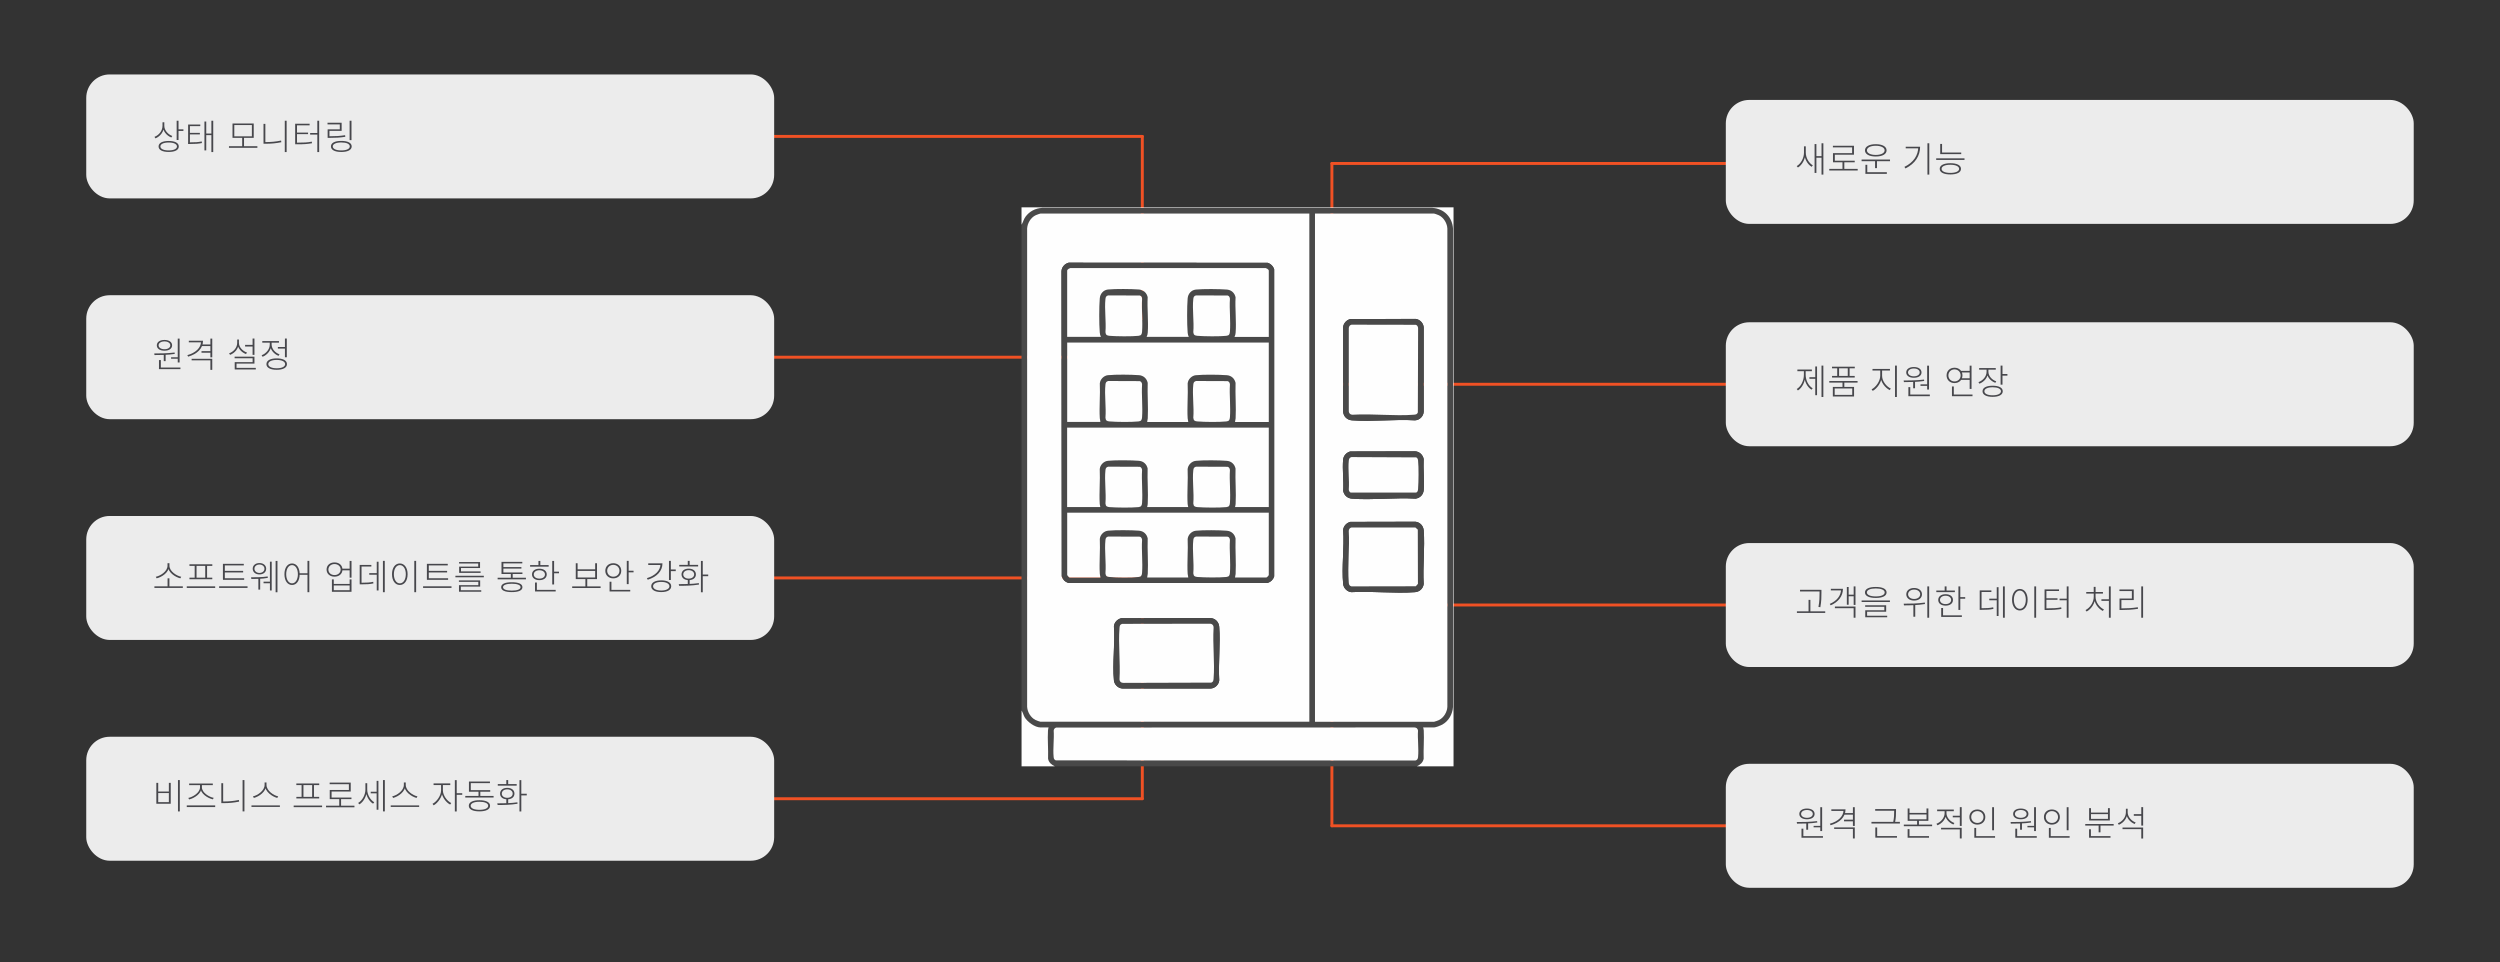<?xml version="1.0" encoding="UTF-8"?>
<svg xmlns="http://www.w3.org/2000/svg" id="cn" viewBox="0 0 853.09 328.34">
  <rect x="0" y="0" width="853.09" height="328.34" fill="#333333" stroke="none"/>
  <defs>
    <style>
      .cls-1 {
        fill: #47474c;
      }

      .cls-2 {
        fill: #fefefe;
      }

      .cls-3 {
        fill: #494949;
      }

      .cls-4 {
        fill: none;
        stroke: #f05124;
        stroke-linecap: round;
        stroke-linejoin: round;
      }

      .cls-5 {
        fill: #ececec;
      }
    </style>
  </defs>
  <g>
    <line class="cls-4" x1="454.49" y1="219.62" x2="454.49" y2="281.79"></line>
    <line class="cls-4" x1="389.8" y1="210.38" x2="389.8" y2="272.55"></line>
    <line class="cls-4" x1="454.49" y1="55.79" x2="454.49" y2="117.96"></line>
    <line class="cls-4" x1="389.8" y1="46.55" x2="389.8" y2="108.72"></line>
    <line class="cls-4" x1="245.03" y1="121.89" x2="389.8" y2="121.89"></line>
    <line class="cls-4" x1="245.03" y1="197.22" x2="389.8" y2="197.22"></line>
    <line class="cls-4" x1="454.49" y1="131.12" x2="599.25" y2="131.12"></line>
    <line class="cls-4" x1="245.03" y1="46.55" x2="389.8" y2="46.55"></line>
    <line class="cls-4" x1="454.49" y1="55.79" x2="599.25" y2="55.79"></line>
    <line class="cls-4" x1="454.49" y1="206.45" x2="599.25" y2="206.45"></line>
    <line class="cls-4" x1="245.03" y1="272.55" x2="389.8" y2="272.55"></line>
    <line class="cls-4" x1="454.49" y1="281.79" x2="599.25" y2="281.79"></line>
  </g>
  <rect class="cls-5" x="588.91" y="34.1" width="234.74" height="42.3" rx="8" ry="8"></rect>
  <rect class="cls-5" x="29.43" y="25.4" width="234.74" height="42.3" rx="8" ry="8"></rect>
  <rect class="cls-5" x="29.43" y="100.74" width="234.74" height="42.3" rx="8" ry="8"></rect>
  <rect class="cls-5" x="29.43" y="176.07" width="234.74" height="42.3" rx="8" ry="8"></rect>
  <rect class="cls-5" x="29.43" y="251.41" width="234.74" height="42.3" rx="8" ry="8"></rect>
  <rect class="cls-5" x="588.91" y="109.97" width="234.74" height="42.3" rx="8" ry="8"></rect>
  <rect class="cls-5" x="588.91" y="185.31" width="234.74" height="42.3" rx="8" ry="8"></rect>
  <rect class="cls-5" x="588.91" y="260.64" width="234.74" height="42.3" rx="8" ry="8"></rect>
  <g>
    <path class="cls-3" d="M348.58,76.72c.59-.91.7-1.83,1.38-2.75,1.37-1.86,3.33-2.85,5.63-3.02h133.22c3.94.29,6.7,3.08,7.02,7.02v163.25c-.2,2.53-1.49,4.84-3.72,6.08-.55.3-2.17.93-2.72.93h-3.75c.06.36.18.67.2,1.05.18,3.13-.14,6.45-.03,9.61-.23,1.31-1.16,2.05-2.29,2.61h-123.59c-1.13-.56-2.06-1.3-2.29-2.61.12-3.15-.2-6.47-.03-9.61.02-.38.14-.69.2-1.05h-2.79c-1.87,0-4.42-1.89-5.37-3.48-.47-.78-.55-1.59-1.07-2.29V76.72ZM446.8,72.87h-91.78c-.17,0-1.44.48-1.7.61-1.61.82-2.73,2.69-2.83,4.48v163.25c.1,1.79,1.21,3.66,2.83,4.48.26.13,1.53.61,1.7.61h91.78V72.87ZM448.72,246.29h40.65c.17,0,1.44-.48,1.7-.61,1.61-.82,2.73-2.69,2.83-4.48V77.96c-.1-1.79-1.21-3.66-2.83-4.48-.26-.13-1.53-.61-1.7-.61h-40.65v173.42ZM360.44,248.26c-.53.13-.82.49-.89,1.03.2,2.88-.31,6.2-.02,9.03.06.55.22.96.76,1.16l122.7.04c.64-.16.85-.59.91-1.2.29-2.83-.22-6.15-.02-9.03-.1-.69-.55-1.05-1.23-1.07l-122.21.04Z"></path>
    <path class="cls-2" d="M348.58,76.72v-5.96h147.42v190.73h-12.49c1.13-.56,2.06-1.3,2.29-2.61-.12-3.15.2-6.47.03-9.61-.02-.38-.14-.69-.2-1.05h3.75c.55,0,2.18-.63,2.72-.93,2.24-1.24,3.52-3.55,3.72-6.08V77.96c-.32-3.94-3.07-6.73-7.02-7.02h-133.22c-2.3.17-4.26,1.16-5.63,3.02-.68.92-.79,1.84-1.38,2.75Z"></path>
    <path class="cls-2" d="M348.58,242.45c.52.7.61,1.51,1.07,2.29.94,1.59,3.49,3.48,5.37,3.48h2.79c-.06.36-.18.67-.2,1.05-.18,3.13.14,6.45.03,9.61.23,1.31,1.16,2.05,2.29,2.61h-11.34v-19.03Z"></path>
    <path class="cls-2" d="M446.8,72.87v173.42h-91.78c-.17,0-1.44-.48-1.7-.61-1.61-.82-2.73-2.69-2.83-4.48V77.96c.1-1.79,1.21-3.66,2.83-4.48.26-.13,1.53-.61,1.7-.61h91.78ZM364.67,89.64c-1.34.36-2.4,1.51-2.45,2.93l.09,104.13c.34,1.07,1.14,1.87,2.21,2.21h68.07c1.07-.34,1.87-1.14,2.21-2.21v-104.81c-.34-1.07-1.14-1.87-2.21-2.21l-67.91-.04ZM382.55,210.96c-1.27.33-2.32,1.41-2.45,2.74.44,5.91-.58,12.65,0,18.46.15,1.49,1.48,2.75,2.97,2.79h30c1.5-.05,2.83-1.31,2.97-2.79-.35-5.94.46-12.4,0-18.28-.13-1.63-1.34-2.88-2.98-2.98l-30.53.05Z"></path>
    <path class="cls-2" d="M448.72,246.29V72.87h40.65c.17,0,1.44.48,1.7.61,1.61.82,2.73,2.69,2.83,4.48v163.25c-.1,1.79-1.21,3.66-2.83,4.48-.26.13-1.53.61-1.7.61h-40.65ZM460.78,108.87c-1.27.33-2.32,1.41-2.45,2.74v28.85c.09,1.64,1.34,2.85,2.97,2.98,6.93.54,14.54-.43,21.54,0,1.58-.06,2.92-1.4,2.98-2.98v-28.66c-.05-1.49-1.31-2.83-2.79-2.97l-22.25.05ZM460.78,154.05c-1.27.33-2.32,1.41-2.45,2.74-.34,3.38.24,7.31.02,10.75.31,1.48,1.43,2.5,2.96,2.62,6.99.54,14.67-.42,21.73,0,1.56-.21,2.67-1.4,2.79-2.97.26-3.39-.2-7.14-.02-10.57-.28-1.42-1.48-2.56-2.96-2.62l-22.07.05ZM460.78,178.08c-1.27.33-2.32,1.41-2.45,2.74.44,5.91-.58,12.65,0,18.46.14,1.41,1.37,2.65,2.79,2.79,7.06-.42,14.74.55,21.73,0,1.57-.12,2.76-1.23,2.97-2.79-.35-5.94.46-12.4,0-18.28-.12-1.57-1.23-2.76-2.79-2.97l-22.25.05Z"></path>
    <path class="cls-2" d="M360.44,248.26l122.21-.04c.68.03,1.13.38,1.23,1.07-.2,2.88.31,6.21.02,9.03-.06.62-.27,1.04-.91,1.2l-122.7-.04c-.54-.2-.71-.61-.76-1.16-.29-2.83.22-6.15.02-9.03.08-.53.37-.9.89-1.03Z"></path>
    <path class="cls-3" d="M364.67,89.64l67.91.04c1.07.34,1.87,1.14,2.21,2.21v104.81c-.34,1.07-1.14,1.87-2.21,2.21h-68.07c-1.07-.34-1.87-1.14-2.21-2.21l-.09-104.13c.05-1.42,1.11-2.57,2.45-2.93ZM432.96,114.98v-22.59c0-.43-.96-1.01-1.43-.87h-65.95c-.47-.14-1.43.44-1.43.87v22.59h11.53c-.25-.47-.35-.9-.39-1.43-.25-3.13-.25-8.61,0-11.74.12-1.51,1.24-2.82,2.79-2.97,2.67-.27,7.87-.22,10.58,0,1.52.12,2.64,1.14,2.96,2.62-.21,3.92.34,8.23.02,12.11-.04.54-.14.96-.39,1.43h14.42c-.25-.47-.35-.9-.39-1.43-.25-3.13-.25-8.61,0-11.74.12-1.51,1.24-2.82,2.79-2.97,2.67-.27,7.87-.22,10.58,0,1.52.12,2.64,1.14,2.96,2.62-.21,3.92.34,8.23.02,12.11-.04.54-.14.96-.39,1.43h11.72ZM378.13,100.79c-.64.16-.85.58-.91,1.2-.37,3.56.29,7.72,0,11.35.1.98.53,1.18,1.44,1.25,2.48.19,7.38.25,9.82,0,.98-.1,1.18-.53,1.25-1.44.28-3.59-.23-7.54,0-11.17-.01-.51-.26-1-.76-1.16l-10.83-.04ZM408.11,100.79c-.64.16-.85.58-.91,1.2-.37,3.56.29,7.72,0,11.35.1.98.53,1.18,1.44,1.25,2.48.19,7.38.25,9.82,0,.98-.1,1.18-.53,1.25-1.44.28-3.59-.23-7.54,0-11.17-.01-.51-.26-1-.76-1.16l-10.83-.04ZM432.96,116.9h-68.81v27.11h11.34c0-.43-.18-.8-.2-1.24-.22-3.9.18-8.01,0-11.93.14-1.41,1.37-2.65,2.79-2.79,2.67-.27,7.87-.22,10.58,0,1.52.12,2.64,1.14,2.96,2.62-.15,3.98.25,8.15.02,12.11-.02.44-.19.81-.2,1.24h14.03c0-.43-.18-.8-.2-1.24-.22-3.9.18-8.01,0-11.93.14-1.41,1.37-2.65,2.79-2.79,2.67-.27,7.87-.22,10.58,0,1.52.12,2.64,1.14,2.96,2.62-.15,3.98.25,8.15.02,12.11-.02.44-.19.81-.2,1.24h11.53v-27.11ZM378.13,130.01c-.64.16-.85.58-.91,1.2-.37,3.56.29,7.72,0,11.35.1.98.53,1.18,1.44,1.25,2.48.19,7.38.25,9.82,0,.98-.1,1.18-.53,1.25-1.44.28-3.59-.23-7.54,0-11.17-.01-.51-.26-1-.76-1.16l-10.83-.04ZM408.11,130.01c-.64.16-.85.58-.91,1.2-.37,3.56.29,7.72,0,11.35.1.98.53,1.18,1.44,1.25,2.48.19,7.38.25,9.82,0,.98-.1,1.18-.53,1.25-1.44.28-3.59-.23-7.54,0-11.17-.01-.51-.26-1-.76-1.16l-10.83-.04ZM432.96,145.93h-68.81v27.11h11.34c-.06-.36-.18-.67-.2-1.05-.22-3.9.19-8.01,0-11.93.14-1.41,1.37-2.65,2.79-2.79,2.67-.27,7.87-.22,10.58,0,1.52.12,2.64,1.14,2.96,2.62-.15,3.98.25,8.16.03,12.11-.02.38-.14.69-.2,1.05h14.03c-.06-.36-.18-.67-.2-1.05-.22-3.9.19-8.01,0-11.93.14-1.41,1.37-2.65,2.79-2.79,2.67-.27,7.87-.22,10.58,0,1.52.12,2.64,1.14,2.96,2.62-.15,3.98.25,8.16.03,12.11-.02.38-.14.69-.2,1.05h11.53v-27.11ZM378.13,159.24c-.64.16-.85.58-.91,1.2-.37,3.56.29,7.72,0,11.35.1.98.53,1.18,1.44,1.25,2.48.19,7.38.25,9.82,0,.98-.1,1.18-.53,1.25-1.44.28-3.59-.23-7.54,0-11.17-.01-.51-.26-1-.76-1.16l-10.83-.04ZM408.11,159.24c-.64.16-.85.58-.91,1.2-.37,3.56.29,7.72,0,11.35.1.98.53,1.18,1.44,1.25,2.48.19,7.38.25,9.82,0,.98-.1,1.18-.53,1.25-1.44.28-3.59-.23-7.54,0-11.17-.01-.51-.26-1-.76-1.16l-10.83-.04ZM432.96,174.96h-68.81v21.25c0,.19.67.87.86.87h10.48c0-.43-.18-.8-.2-1.24-.22-3.9.18-8.01,0-11.93.14-1.41,1.37-2.65,2.79-2.79,2.67-.27,7.87-.22,10.58,0,1.52.12,2.64,1.14,2.96,2.62-.15,3.98.25,8.15.02,12.11-.02.44-.19.81-.2,1.24h14.03c0-.43-.18-.8-.2-1.24-.22-3.9.18-8.01,0-11.93.14-1.41,1.37-2.65,2.79-2.79,2.67-.27,7.87-.22,10.58,0,1.52.12,2.64,1.14,2.96,2.62-.15,3.98.25,8.15.02,12.11-.02.44-.19.81-.2,1.24h10.67c.19,0,.86-.67.86-.87v-21.25ZM378.13,183.08c-.64.16-.85.58-.91,1.2-.37,3.56.29,7.72,0,11.35.1.98.53,1.18,1.44,1.25,2.48.19,7.38.25,9.82,0,.98-.1,1.18-.53,1.25-1.44.28-3.59-.23-7.54,0-11.17-.01-.51-.26-1-.76-1.16l-10.83-.04ZM408.11,183.08c-.64.16-.85.58-.91,1.2-.37,3.56.29,7.72,0,11.35.1.98.53,1.18,1.44,1.25,2.48.19,7.38.25,9.82,0,.98-.1,1.18-.53,1.25-1.44.28-3.59-.23-7.54,0-11.17-.01-.51-.26-1-.76-1.16l-10.83-.04Z"></path>
    <path class="cls-3" d="M382.55,210.96l30.53-.05c1.64.1,2.85,1.35,2.98,2.98.46,5.88-.36,12.34,0,18.28-.15,1.48-1.48,2.75-2.97,2.79h-30c-1.49-.05-2.83-1.31-2.97-2.79-.58-5.81.44-12.55,0-18.46.13-1.33,1.18-2.41,2.45-2.74ZM382.93,212.88c-.76.2-.86.7-.91,1.39-.43,5.63.35,11.82,0,17.51.02.84.61,1.29,1.44,1.25l29.91-.09c.65-.24.72-.73.77-1.35.43-5.57-.35-11.69,0-17.32.05-.92-.51-1.49-1.44-1.44l-29.76.05Z"></path>
    <path class="cls-3" d="M460.78,108.87l22.25-.05c1.49.15,2.75,1.48,2.79,2.97v28.66c-.06,1.58-1.4,2.92-2.98,2.98-7-.43-14.62.54-21.54,0-1.63-.13-2.88-1.34-2.98-2.98v-28.85c.14-1.33,1.19-2.41,2.45-2.74ZM461.16,110.79c-.59.13-.89.62-.91,1.2v28.08c-.05.93.51,1.49,1.44,1.44,6.75-.41,14.09.52,20.78,0,.62-.05,1.1-.12,1.35-.77l.09-28.57c.02-.57-.19-1.16-.77-1.35l-21.98-.04Z"></path>
    <path class="cls-3" d="M460.78,178.08l22.25-.05c1.56.21,2.67,1.4,2.79,2.97.46,5.87-.36,12.34,0,18.28-.21,1.56-1.4,2.67-2.97,2.79-6.98.55-14.67-.43-21.73,0-1.41-.14-2.65-1.37-2.79-2.79-.58-5.81.44-12.55,0-18.46.13-1.33,1.18-2.41,2.45-2.74ZM461.16,180c-.59.13-.89.62-.91,1.2.35,5.69-.44,11.88,0,17.51.05.7.16,1.19.91,1.39l21.98-.04.72-.82-.04-18.52-.82-.72h-21.83Z"></path>
    <path class="cls-3" d="M460.78,154.05l22.07-.05c1.48.06,2.68,1.2,2.96,2.62-.18,3.43.29,7.17.02,10.57-.12,1.58-1.24,2.76-2.79,2.97-7.06-.42-14.74.55-21.73,0-1.53-.12-2.64-1.14-2.96-2.62.22-3.44-.35-7.37-.02-10.75.13-1.33,1.18-2.41,2.45-2.74ZM461.16,155.97c-.64.16-.85.58-.91,1.2-.32,3.08.25,6.68,0,9.82.02.46.2.9.63,1.1h22.39c.55-.28.59-.74.63-1.29.19-2.44.24-7.24,0-9.63-.05-.48-.17-.88-.63-1.1l-22.11-.1Z"></path>
    <path class="cls-2" d="M432.96,145.93v27.11h-11.53c.06-.36.18-.67.2-1.05.23-3.95-.18-8.13-.03-12.11-.32-1.48-1.43-2.5-2.96-2.62-2.71-.21-7.91-.26-10.58,0-1.41.14-2.65,1.38-2.79,2.79.18,3.92-.23,8.04,0,11.93.02.38.14.69.2,1.05h-14.03c.06-.36.18-.67.2-1.05.23-3.95-.18-8.13-.03-12.11-.32-1.48-1.43-2.5-2.96-2.62-2.71-.21-7.91-.26-10.58,0-1.41.14-2.65,1.38-2.79,2.79.18,3.92-.23,8.04,0,11.93.02.38.14.69.2,1.05h-11.34v-27.11h68.81Z"></path>
    <path class="cls-2" d="M432.96,116.9v27.11h-11.53c0-.43.18-.8.2-1.24.22-3.95-.17-8.13-.02-12.11-.32-1.48-1.43-2.5-2.96-2.62-2.71-.21-7.91-.26-10.58,0-1.41.14-2.65,1.38-2.79,2.79.18,3.92-.23,8.03,0,11.93.02.44.19.81.2,1.24h-14.03c0-.43.18-.8.2-1.24.22-3.95-.17-8.13-.02-12.11-.32-1.48-1.43-2.5-2.96-2.62-2.71-.21-7.91-.26-10.58,0-1.41.14-2.65,1.38-2.79,2.79.18,3.92-.23,8.03,0,11.93.02.44.19.81.2,1.24h-11.34v-27.11h68.81Z"></path>
    <path class="cls-2" d="M432.96,114.98h-11.72c.25-.47.35-.9.39-1.43.31-3.88-.24-8.18-.02-12.11-.32-1.48-1.43-2.5-2.96-2.62-2.71-.21-7.91-.26-10.58,0-1.55.15-2.67,1.46-2.79,2.97-.25,3.13-.25,8.62,0,11.74.04.54.14.96.39,1.43h-14.42c.25-.47.35-.9.39-1.43.31-3.88-.24-8.18-.02-12.11-.32-1.48-1.43-2.5-2.96-2.62-2.71-.21-7.91-.26-10.58,0-1.55.15-2.67,1.46-2.79,2.97-.25,3.13-.25,8.62,0,11.74.04.54.14.96.39,1.43h-11.53v-22.59c0-.43.96-1.01,1.43-.87h65.95c.47-.14,1.43.44,1.43.87v22.59Z"></path>
    <path class="cls-2" d="M432.96,174.96v21.25c0,.19-.67.87-.86.87h-10.67c0-.43.18-.8.2-1.24.22-3.95-.17-8.13-.02-12.11-.32-1.48-1.43-2.5-2.96-2.62-2.71-.21-7.91-.26-10.58,0-1.41.14-2.65,1.38-2.79,2.79.18,3.92-.23,8.03,0,11.93.02.44.19.81.2,1.24h-14.03c0-.43.18-.8.2-1.24.22-3.95-.17-8.13-.02-12.11-.32-1.48-1.43-2.5-2.96-2.62-2.71-.21-7.91-.26-10.58,0-1.41.14-2.65,1.38-2.79,2.79.18,3.92-.23,8.03,0,11.93.02.44.19.81.2,1.24h-10.48c-.19,0-.86-.67-.86-.87v-21.25h68.81Z"></path>
    <path class="cls-2" d="M378.13,100.79l10.83.04c.5.16.75.65.76,1.16-.23,3.63.28,7.58,0,11.17-.07.91-.27,1.34-1.25,1.44-2.44.25-7.33.2-9.82,0-.91-.07-1.34-.27-1.44-1.25.29-3.63-.37-7.79,0-11.35.06-.62.27-1.04.91-1.2Z"></path>
    <path class="cls-2" d="M408.11,100.79l10.83.04c.5.16.75.65.76,1.16-.23,3.63.28,7.58,0,11.17-.07.91-.27,1.34-1.25,1.44-2.44.25-7.33.2-9.82,0-.91-.07-1.34-.27-1.44-1.25.29-3.63-.37-7.79,0-11.35.06-.62.27-1.04.91-1.2Z"></path>
    <path class="cls-2" d="M378.13,130.01l10.83.04c.5.16.75.65.76,1.16-.23,3.63.28,7.58,0,11.17-.07.91-.27,1.34-1.25,1.44-2.44.25-7.33.2-9.82,0-.91-.07-1.34-.27-1.44-1.25.29-3.63-.37-7.79,0-11.35.06-.62.27-1.04.91-1.2Z"></path>
    <path class="cls-2" d="M408.11,130.01l10.83.04c.5.16.75.65.76,1.16-.23,3.63.28,7.58,0,11.17-.07.91-.27,1.34-1.25,1.44-2.44.25-7.33.2-9.82,0-.91-.07-1.34-.27-1.44-1.25.29-3.63-.37-7.79,0-11.35.06-.62.27-1.04.91-1.2Z"></path>
    <path class="cls-2" d="M378.13,159.24l10.83.04c.5.16.75.65.76,1.16-.23,3.63.28,7.58,0,11.17-.07.91-.27,1.34-1.25,1.44-2.44.25-7.33.2-9.82,0-.91-.07-1.34-.27-1.44-1.25.29-3.63-.37-7.79,0-11.35.06-.62.27-1.04.91-1.2Z"></path>
    <path class="cls-2" d="M408.11,159.24l10.83.04c.5.16.75.65.76,1.16-.23,3.63.28,7.58,0,11.17-.07.91-.27,1.34-1.25,1.44-2.44.25-7.33.2-9.82,0-.91-.07-1.34-.27-1.44-1.25.29-3.63-.37-7.79,0-11.35.06-.62.27-1.04.91-1.2Z"></path>
    <path class="cls-2" d="M378.13,183.08l10.83.04c.5.16.75.65.76,1.16-.23,3.63.28,7.58,0,11.17-.07.91-.27,1.34-1.25,1.44-2.44.25-7.33.2-9.82,0-.91-.07-1.34-.27-1.44-1.25.29-3.63-.37-7.79,0-11.35.06-.62.27-1.04.91-1.2Z"></path>
    <path class="cls-2" d="M408.11,183.08l10.83.04c.5.16.75.65.76,1.16-.23,3.63.28,7.58,0,11.17-.07.91-.27,1.34-1.25,1.44-2.44.25-7.33.2-9.82,0-.91-.07-1.34-.27-1.44-1.25.29-3.63-.37-7.79,0-11.35.06-.62.27-1.04.91-1.2Z"></path>
    <path class="cls-2" d="M382.93,212.88l29.76-.05c.93-.05,1.49.52,1.44,1.44-.35,5.63.43,11.75,0,17.32-.05.62-.12,1.1-.77,1.35l-29.91.09c-.83.04-1.41-.41-1.44-1.25.34-5.69-.44-11.88,0-17.51.05-.7.16-1.19.91-1.39Z"></path>
    <path class="cls-2" d="M461.16,110.79l21.98.04c.58.19.79.77.77,1.35l-.09,28.57c-.24.65-.73.72-1.35.77-6.68.52-14.02-.41-20.78,0-.92.05-1.49-.51-1.44-1.44v-28.08c.02-.59.32-1.07.91-1.2Z"></path>
    <path class="cls-2" d="M461.16,180h21.83l.82.72.04,18.52-.72.82-21.98.04c-.75-.2-.86-.69-.91-1.39-.44-5.63.35-11.82,0-17.51.02-.59.32-1.07.91-1.2Z"></path>
    <path class="cls-2" d="M461.16,155.97l22.11.1c.46.23.58.62.63,1.1.25,2.39.19,7.19,0,9.63-.04.55-.08,1.01-.63,1.29h-22.39c-.43-.2-.61-.64-.63-1.1.25-3.14-.32-6.73,0-9.82.06-.62.27-1.04.91-1.2Z"></path>
  </g>
  <g>
    <path class="cls-1" d="M55.98,41.73v1.18c0,2.02-1.29,3.62-2.93,4.31l-.34-.52c1.51-.58,2.74-2.03,2.74-3.78v-1.18h.54ZM61.01,49.98c0,1.19-1.29,1.87-3.45,1.87s-3.45-.68-3.45-1.87,1.29-1.88,3.45-1.88,3.45.69,3.45,1.88ZM54.73,49.98c0,.83,1.11,1.35,2.83,1.35s2.83-.52,2.83-1.35-1.11-1.35-2.83-1.35-2.83.52-2.83,1.35ZM56.07,41.73v1.21c0,1.54,1.28,2.93,2.73,3.47l-.35.51c-1.58-.63-2.9-2.17-2.9-3.98v-1.21h.52ZM60.92,41.19v6.59h-.64v-6.59h.64ZM62.59,44.13v.56h-1.85v-.56h1.85Z"></path>
    <path class="cls-1" d="M68.34,42.49v.55h-3.53v5.72h-.62v-6.27h4.14ZM64.85,48.57c1.77,0,2.78-.05,3.98-.31l.08.55c-1.25.26-2.27.32-4.07.32h-.66v-.55h.66ZM68.2,45.33v.54h-3.59v-.54h3.59ZM70.38,41.46v9.86h-.62v-9.86h.62ZM72.41,45.57v.55h-2.23v-.55h2.23ZM72.76,41.19v10.7h-.63v-10.7h.63Z"></path>
    <path class="cls-1" d="M87.83,49.89v.55h-9.7v-.55h9.7ZM86.58,42.14v4.9h-7.24v-4.9h7.24ZM79.95,42.67v3.85h6v-3.85h-6ZM83.27,46.88v3.2h-.63v-3.2h.63Z"></path>
    <path class="cls-1" d="M90.55,42.26v6.61h-.63v-6.61h.63ZM90.75,48.48c1.67,0,3.33-.13,5.16-.52l.09.57c-1.88.39-3.52.52-5.25.52h-.83v-.57h.83ZM97.81,41.19v10.7h-.63v-10.7h.63Z"></path>
    <path class="cls-1" d="M105.65,42.22v.54h-4.3v6.13h-.63v-6.67h4.93ZM101.5,48.68c2.16,0,3.4-.05,4.89-.35l.08.55c-1.53.28-2.79.36-4.96.36h-.78v-.55h.78ZM105.12,45.24v.54h-3.97v-.54h3.97ZM108.41,45.39v.54h-2.58v-.54h2.58ZM108.91,41.19v10.7h-.63v-10.7h.63Z"></path>
    <path class="cls-1" d="M116.58,41.9v2.76h-4.16v2.14h-.62v-2.67h4.15v-1.69h-4.19v-.55h4.81ZM112.62,46.49c1.86,0,3.33-.07,5.14-.36l.07.55c-1.86.3-3.33.36-5.21.36h-.82v-.55h.82ZM120.01,49.96c0,1.21-1.34,1.9-3.54,1.9s-3.54-.69-3.54-1.9,1.33-1.88,3.54-1.88,3.54.68,3.54,1.88ZM113.55,49.96c0,.84,1.14,1.37,2.91,1.37s2.9-.52,2.9-1.37-1.14-1.35-2.9-1.35-2.91.52-2.91,1.35ZM119.94,41.2v6.62h-.64v-6.62h.64Z"></path>
  </g>
  <g>
    <path class="cls-1" d="M52.62,120.61c1.99,0,4.66-.03,6.95-.32l.06.48c-2.33.37-4.97.39-6.91.39l-.1-.56ZM58.73,117.84c0,1.13-1.04,1.84-2.61,1.84s-2.61-.71-2.61-1.84,1.04-1.84,2.61-1.84,2.61.72,2.61,1.84ZM54.12,117.84c0,.79.82,1.33,2,1.33s1.99-.54,1.99-1.33-.82-1.34-1.99-1.34-2,.55-2,1.34ZM54.89,122.87v2.69h-.64v-2.69h.64ZM61.57,125.41v.55h-7.33v-.55h7.33ZM56.52,120.85v2.39h-.64v-2.39h.64ZM60.86,121.91v.51h-2.48v-.51h2.48ZM61.29,115.54v8.15h-.64v-8.15h.64Z"></path>
    <path class="cls-1" d="M69.28,116.28c0,2.63-2.02,4.55-5.08,5.42l-.27-.51c2.82-.8,4.67-2.48,4.67-4.68v-.23h.68ZM68.95,116.28v.54h-4.52v-.54h4.52ZM72.43,122.42v3.79h-.64v-3.24h-6.4v-.54h7.04ZM71.89,119.81v.55h-3.13v-.55h3.13ZM71.96,117.55v.55h-3.08v-.55h3.08ZM72.43,115.54v6.39h-.64v-6.39h.64Z"></path>
    <path class="cls-1" d="M81.46,115.86v1.15c0,1.95-1.32,3.45-2.94,4.08l-.35-.51c1.5-.54,2.77-1.91,2.77-3.57v-1.15h.52ZM86.83,121.71v2.37h-6.12v1.79h-.62v-2.3h6.11v-1.32h-6.14v-.54h6.77ZM87.29,125.53v.54h-7.19v-.54h7.19ZM81.53,115.86v1.15c0,1.47,1.3,2.79,2.76,3.3l-.35.51c-1.59-.6-2.93-2.06-2.93-3.81v-1.15h.52ZM86.44,117.69v.56h-2.8v-.56h2.8ZM86.83,115.53v5.57h-.64v-5.57h.64Z"></path>
    <path class="cls-1" d="M92.58,116.61v.98c0,1.92-1.36,3.5-2.97,4.16l-.34-.52c1.48-.57,2.78-2.01,2.78-3.64v-.98h.53ZM95.19,116.39v.55h-5.69v-.55h5.69ZM97.92,124.25c0,1.23-1.33,1.94-3.5,1.94s-3.51-.71-3.51-1.94,1.33-1.96,3.51-1.96,3.5.72,3.5,1.96ZM91.55,124.25c0,.87,1.13,1.42,2.88,1.42s2.87-.55,2.87-1.42-1.13-1.43-2.87-1.43-2.88.55-2.88,1.43ZM92.69,116.61v.97c0,1.46,1.23,2.81,2.7,3.34l-.34.51c-1.6-.62-2.89-2.12-2.89-3.85v-.97h.53ZM97.46,118.41v.55h-2.64v-.55h2.64ZM97.87,115.53v6.39h-.64v-6.39h.64Z"></path>
  </g>
  <g>
    <path class="cls-1" d="M62.39,200.07v.55h-9.7v-.55h9.7ZM57.73,192.18v.86c0,2.29-2.52,3.9-4.28,4.31l-.29-.53c1.55-.3,4-1.83,4-3.78v-.86h.56ZM57.81,197.35v2.95h-.63v-2.95h.63ZM57.82,192.18v.86c0,1.93,2.48,3.48,4.02,3.78l-.3.53c-1.75-.41-4.28-2.04-4.28-4.31v-.86h.55Z"></path>
    <path class="cls-1" d="M73.43,200.08v.55h-9.7v-.55h9.7ZM72.45,192.55v.55h-7.81v-.55h7.81ZM72.44,197.12v.54h-7.79v-.54h7.79ZM67.07,193.05v4.14h-.64v-4.14h.64ZM70.66,193.05v4.14h-.63v-4.14h.63Z"></path>
    <path class="cls-1" d="M84.47,200.07v.55h-9.7v-.55h9.7ZM83.19,192.4v.54h-6.47v4.56h-.65v-5.1h7.11ZM83.32,197.32v.54h-7.24v-.54h7.24ZM82.97,194.8v.54h-6.46v-.54h6.46Z"></path>
    <path class="cls-1" d="M85.68,196.99c1.49,0,3.9-.01,5.66-.29l.05.49c-1.84.36-4.14.38-5.61.38l-.1-.57ZM90.83,194.07c0,1.16-.96,1.95-2.3,1.95s-2.3-.79-2.3-1.95.97-1.94,2.3-1.94,2.3.78,2.3,1.94ZM86.83,194.07c0,.82.71,1.44,1.7,1.44s1.71-.62,1.71-1.44-.72-1.43-1.71-1.43-1.7.61-1.7,1.43ZM88.78,197.31v3.89h-.62v-3.89h.62ZM92.37,198.49v.53h-2.44v-.53h2.44ZM92.72,191.67v9.81h-.61v-9.81h.61ZM94.68,191.4v10.7h-.63v-10.7h.63Z"></path>
    <path class="cls-1" d="M102.26,195.94c0,2.24-1.07,3.68-2.6,3.68s-2.6-1.44-2.6-3.68,1.07-3.67,2.6-3.67,2.6,1.44,2.6,3.67ZM97.66,195.94c0,1.83.82,3.12,1.99,3.12s2-1.3,2-3.12-.83-3.11-2-3.11-1.99,1.29-1.99,3.11ZM105.22,195.61v.53h-3.2v-.53h3.2ZM105.55,191.39v10.7h-.63v-10.7h.63Z"></path>
    <path class="cls-1" d="M116.86,194.35c0,1.45-1.13,2.43-2.71,2.43s-2.71-.98-2.71-2.43,1.12-2.43,2.71-2.43,2.71.98,2.71,2.43ZM112.06,194.35c0,1.08.86,1.88,2.09,1.88s2.09-.81,2.09-1.88-.88-1.88-2.09-1.88-2.09.8-2.09,1.88ZM113.9,197.71v1.54h5.41v-1.54h.64v4.23h-6.69v-4.23h.64ZM113.9,201.4h5.41v-1.61h-5.41v1.61ZM119.6,194.06v.55h-2.99v-.55h2.99ZM119.95,191.4v5.73h-.64v-5.73h.64Z"></path>
    <path class="cls-1" d="M126.72,192.77v.55h-3.35v5.72h-.63v-6.27h3.98ZM123.4,198.85c1.75,0,2.76-.06,3.95-.32l.08.55c-1.24.27-2.25.32-4.03.32h-.65v-.55h.65ZM128.82,195.58v.55h-2.82v-.55h2.82ZM129.18,191.68v9.81h-.62v-9.81h.62ZM131.3,191.39v10.7h-.63v-10.7h.63Z"></path>
    <path class="cls-1" d="M139.09,195.94c0,2.24-1.1,3.68-2.66,3.68s-2.66-1.44-2.66-3.68,1.1-3.67,2.66-3.67,2.66,1.44,2.66,3.67ZM134.4,195.94c0,1.83.84,3.12,2.04,3.12s2.04-1.3,2.04-3.12-.84-3.11-2.04-3.11-2.04,1.29-2.04,3.11ZM142,191.39v10.7h-.63v-10.7h.63Z"></path>
    <path class="cls-1" d="M154.07,200.07v.55h-9.7v-.55h9.7ZM152.79,192.4v.54h-6.47v4.56h-.65v-5.1h7.11ZM152.91,197.32v.54h-7.24v-.54h7.24ZM152.57,194.8v.54h-6.46v-.54h6.46Z"></path>
    <path class="cls-1" d="M165.1,196.47v.52h-9.7v-.52h9.7ZM163.85,198.05v2.12h-6.6v1.46h-.63v-1.95h6.6v-1.13h-6.63v-.5h7.26ZM164.22,201.41v.51h-7.59v-.51h7.59ZM163.81,191.79v2.04h-6.5v1.33h-.63v-1.81h6.5v-1.06h-6.53v-.5h7.16ZM164,194.98v.51h-7.32v-.51h7.32Z"></path>
    <path class="cls-1" d="M179.47,197.15v.54h-9.66v-.54h9.66ZM178.27,200.37c0,1.1-1.31,1.68-3.63,1.68s-3.63-.58-3.63-1.68,1.31-1.69,3.63-1.69,3.63.58,3.63,1.69ZM178.23,191.73v.53h-6.46v3.34h-.64v-3.87h7.1ZM178.27,195.34v.53h-7.14v-.53h7.14ZM177.92,193.5v.53h-6.36v-.53h6.36ZM171.65,200.37c0,.75,1.13,1.17,2.99,1.17s2.99-.42,2.99-1.17-1.13-1.18-2.99-1.18-2.99.44-2.99,1.18ZM174.95,195.62v1.79h-.63v-1.79h.63Z"></path>
    <path class="cls-1" d="M187.22,192.82v.54h-6.33v-.54h6.33ZM186.57,196.02c0,1.19-1.01,1.95-2.51,1.95s-2.52-.76-2.52-1.95,1.01-1.96,2.52-1.96,2.51.76,2.51,1.96ZM182.14,196.02c0,.84.77,1.42,1.92,1.42s1.9-.58,1.9-1.42-.77-1.43-1.9-1.43-1.92.58-1.92,1.43ZM183.2,198.78v2.72h-.63v-2.72h.63ZM189.62,201.28v.55h-7.05v-.55h7.05ZM184.38,191.41v1.7h-.64v-1.7h.64ZM189.08,191.41v8.03h-.64v-8.03h.64ZM190.75,195.07v.56h-1.9v-.56h1.9Z"></path>
    <path class="cls-1" d="M204.95,200.1v.55h-9.7v-.55h9.7ZM197.1,192.2v2.07h5.99v-2.07h.63v5.41h-7.25v-5.41h.64ZM197.1,197.06h5.99v-2.24h-5.99v2.24ZM200.39,197.38v2.92h-.63v-2.92h.63Z"></path>
    <path class="cls-1" d="M211.99,194.77c0,1.53-1.15,2.59-2.72,2.59s-2.72-1.06-2.72-2.59,1.16-2.58,2.72-2.58,2.72,1.06,2.72,2.58ZM207.19,194.77c0,1.16.9,2.02,2.09,2.02s2.1-.86,2.1-2.02-.9-2.02-2.1-2.02-2.09.87-2.09,2.02ZM208.64,198.52v2.94h-.63v-2.94h.63ZM215.06,201.28v.55h-7.05v-.55h7.05ZM214.52,191.39v7.94h-.64v-7.94h.64ZM216.19,194.75v.54h-1.9v-.54h1.9Z"></path>
    <path class="cls-1" d="M226.06,192.24c0,2.65-1.97,4.65-5.03,5.58l-.28-.53c2.8-.85,4.63-2.59,4.63-4.81v-.24h.68ZM225.71,192.24v.55h-4.51v-.55h4.51ZM229.04,200.05c0,1.25-1.3,1.99-3.4,1.99s-3.42-.74-3.42-1.99,1.32-2.01,3.42-2.01,3.4.75,3.4,2.01ZM222.85,200.05c0,.88,1.11,1.46,2.79,1.46s2.79-.58,2.79-1.46-1.11-1.48-2.79-1.48-2.79.58-2.79,1.48ZM228.92,191.39v6.52h-.64v-6.52h.64ZM230.59,194.32v.56h-1.85v-.56h1.85Z"></path>
    <path class="cls-1" d="M231.6,199.33c1.96,0,4.62-.02,6.87-.35l.05.49c-2.34.4-4.89.43-6.79.43l-.12-.57ZM238.23,192.76v.54h-6.45v-.54h6.45ZM237.47,196.01c0,1.2-.99,1.95-2.46,1.95s-2.45-.75-2.45-1.95.98-1.97,2.45-1.97,2.46.77,2.46,1.97ZM233.15,196.01c0,.84.75,1.43,1.86,1.43s1.86-.59,1.86-1.43-.75-1.45-1.86-1.45-1.86.6-1.86,1.45ZM235.33,191.39v1.67h-.64v-1.67h.64ZM235.33,197.8v1.74h-.64v-1.74h.64ZM239.81,191.4v10.7h-.63v-10.7h.63ZM241.67,196.06v.56h-2.03v-.56h2.03Z"></path>
  </g>
  <g>
    <path class="cls-1" d="M53.99,267.14v2.96h3.63v-2.96h.64v7.13h-4.91v-7.13h.64ZM53.99,273.72h3.63v-3.1h-3.63v3.1ZM61.36,266.19v10.7h-.63v-10.7h.63Z"></path>
    <path class="cls-1" d="M73.43,274.84v.55h-9.7v-.55h9.7ZM68.8,267.62v1.05c0,2.16-2.54,3.73-4.26,4.13l-.28-.52c1.51-.28,3.99-1.78,3.99-3.61v-1.05h.55ZM72.62,267.36v.56h-8.08v-.56h8.08ZM68.9,267.62v1.05c0,1.83,2.5,3.32,4.02,3.58l-.28.52c-1.74-.39-4.29-1.94-4.29-4.1v-1.05h.54Z"></path>
    <path class="cls-1" d="M76.15,267.26v6.61h-.63v-6.61h.63ZM76.35,273.49c1.67,0,3.33-.13,5.16-.52l.09.57c-1.88.39-3.52.52-5.25.52h-.83v-.57h.83ZM83.41,266.19v10.7h-.63v-10.7h.63Z"></path>
    <path class="cls-1" d="M95.51,274.82v.54h-9.7v-.54h9.7ZM90.85,267v.85c0,2.32-2.49,3.98-4.23,4.44l-.3-.54c1.54-.33,3.97-1.91,3.97-3.9v-.85h.56ZM90.94,267v.85c0,1.98,2.45,3.59,3.99,3.9l-.31.54c-1.72-.45-4.23-2.12-4.23-4.44v-.85h.55Z"></path>
    <path class="cls-1" d="M109.91,274.88v.55h-9.7v-.55h9.7ZM108.93,267.35v.55h-7.81v-.55h7.81ZM108.92,271.92v.54h-7.79v-.54h7.79ZM103.55,267.85v4.14h-.64v-4.14h.64ZM107.14,267.85v4.14h-.63v-4.14h.63Z"></path>
    <path class="cls-1" d="M120.95,274.93v.55h-9.7v-.55h9.7ZM119.68,267.05v3.05h-6.53v2.35h-.63v-2.88h6.53v-1.97h-6.56v-.55h7.19ZM119.93,272.15v.54h-7.41v-.54h7.41ZM116.39,272.48v2.69h-.63v-2.69h.63Z"></path>
    <path class="cls-1" d="M125.21,267.25v2.18c0,2.11-1.1,4.16-2.57,5.05l-.43-.48c1.4-.81,2.48-2.72,2.48-4.56v-2.18h.52ZM125.31,267.25v2.17c0,1.69,1.02,3.54,2.39,4.34l-.4.49c-1.45-.87-2.5-2.89-2.5-4.83v-2.17h.51ZM128.73,270.16v.55h-2.23v-.55h2.23ZM129.13,266.46v9.86h-.61v-9.86h.61ZM131.32,266.19v10.7h-.63v-10.7h.63Z"></path>
    <path class="cls-1" d="M143.03,274.82v.54h-9.7v-.54h9.7ZM138.37,267v.85c0,2.32-2.49,3.98-4.23,4.44l-.3-.54c1.54-.33,3.97-1.91,3.97-3.9v-.85h.56ZM138.46,267v.85c0,1.98,2.45,3.59,3.99,3.9l-.31.54c-1.72-.45-4.23-2.12-4.23-4.44v-.85h.55Z"></path>
    <path class="cls-1" d="M151.04,267.63v2.06c0,2.11-1.58,4.31-3.06,5.12l-.39-.52c1.39-.7,2.92-2.75,2.92-4.6v-2.06h.53ZM153.65,267.33v.56h-5.7v-.56h5.7ZM151.13,267.63v2.06c0,1.75,1.44,3.65,2.85,4.34l-.38.52c-1.52-.79-2.99-2.84-2.99-4.86v-2.06h.52ZM155.85,266.2v10.7h-.64v-10.7h.64ZM157.73,270.66v.56h-2.03v-.56h2.03Z"></path>
    <path class="cls-1" d="M168.43,271.61v.54h-9.66v-.54h9.66ZM167.23,274.96c0,1.22-1.37,1.91-3.63,1.91s-3.63-.68-3.63-1.91,1.37-1.9,3.63-1.9,3.63.7,3.63,1.9ZM167.19,266.7v.53h-6.54v2.68h-.63v-3.22h7.17ZM167.28,269.63v.54h-7.26v-.54h7.26ZM160.61,274.96c0,.86,1.17,1.38,2.99,1.38s2.99-.52,2.99-1.38-1.17-1.37-2.99-1.37-2.99.52-2.99,1.37ZM163.9,269.83v2.03h-.62v-2.03h.62Z"></path>
    <path class="cls-1" d="M169.68,274.13c1.96,0,4.62-.02,6.87-.35l.05.49c-2.34.4-4.89.43-6.79.43l-.12-.57ZM176.31,267.56v.54h-6.45v-.54h6.45ZM175.55,270.81c0,1.2-.99,1.95-2.46,1.95s-2.45-.75-2.45-1.95.98-1.97,2.45-1.97,2.46.77,2.46,1.97ZM171.23,270.81c0,.84.75,1.43,1.86,1.43s1.86-.59,1.86-1.43-.75-1.45-1.86-1.45-1.86.6-1.86,1.45ZM173.41,266.19v1.67h-.64v-1.67h.64ZM173.41,272.6v1.74h-.64v-1.74h.64ZM177.89,266.2v10.7h-.63v-10.7h.63ZM179.75,270.86v.56h-2.03v-.56h2.03Z"></path>
  </g>
  <g>
    <path class="cls-1" d="M616.1,49.94v2.18c0,2.11-1.11,4.15-2.57,5.04l-.43-.48c1.41-.8,2.48-2.72,2.48-4.56v-2.18h.52ZM616.2,49.94v2.16c0,1.71,1.03,3.56,2.4,4.32l-.41.5c-1.46-.86-2.52-2.85-2.52-4.82v-2.16h.52ZM619.82,49.15v9.86h-.62v-9.86h.62ZM621.85,53.27v.55h-2.23v-.55h2.23ZM622.2,48.89v10.7h-.63v-10.7h.63Z"></path>
    <path class="cls-1" d="M633.91,57.63v.55h-9.7v-.55h9.7ZM632.64,49.74v3.05h-6.53v2.35h-.63v-2.88h6.53v-1.97h-6.56v-.55h7.19ZM632.9,54.84v.54h-7.41v-.54h7.41ZM629.35,55.17v2.69h-.63v-2.69h.63Z"></path>
    <path class="cls-1" d="M644.94,54.45v.55h-9.7v-.55h9.7ZM643.77,51.31c0,1.3-1.44,2.1-3.69,2.1s-3.69-.8-3.69-2.1,1.45-2.11,3.69-2.11,3.69.8,3.69,2.11ZM637.18,56.24v2.69h-.63v-2.69h.63ZM643.86,58.76v.56h-7.32v-.56h7.32ZM637.06,51.31c0,.94,1.23,1.56,3.02,1.56s3.02-.62,3.02-1.56-1.22-1.57-3.02-1.57-3.02.62-3.02,1.57ZM640.49,54.78v2.59h-.65v-2.59h.65Z"></path>
    <path class="cls-1" d="M655.21,50.07c0,2.99-1.57,5.72-5.01,7.41l-.35-.53c3.11-1.5,4.73-3.96,4.73-6.79v-.09h.63ZM654.82,50.07v.55h-4.52v-.55h4.52ZM658.34,48.89v10.7h-.63v-10.7h.63Z"></path>
    <path class="cls-1" d="M670.36,54.03v.54h-9.66v-.54h9.66ZM669.16,57.62c0,1.21-1.37,1.91-3.63,1.91s-3.63-.7-3.63-1.91,1.37-1.93,3.63-1.93,3.63.7,3.63,1.93ZM662.7,49.12v3.15h-.63v-3.15h.63ZM669.24,52.05v.55h-7.17v-.55h7.17ZM662.54,57.62c0,.85,1.17,1.38,2.99,1.38s2.99-.53,2.99-1.38-1.17-1.4-2.99-1.4-2.99.53-2.99,1.4Z"></path>
  </g>
  <g>
    <path class="cls-1" d="M616.06,126.37v1.52c0,2.29-1.06,4.41-2.54,5.35l-.41-.49c1.43-.85,2.44-2.82,2.44-4.86v-1.52h.51ZM618.28,126.11v.55h-4.95v-.55h4.95ZM616.16,126.37v1.52c0,1.91.97,3.78,2.39,4.61l-.41.48c-1.48-.91-2.49-2.93-2.49-5.09v-1.52h.51ZM619.66,128.71v.54h-2.23v-.54h2.23ZM620.04,125.05v9.81h-.61v-9.81h.61ZM622.19,124.76v10.7h-.63v-10.7h.63Z"></path>
    <path class="cls-1" d="M633.87,130.02v.54h-9.66v-.54h9.66ZM632.92,125.13v.55h-7.77v-.55h7.77ZM632.9,128.28v.55h-7.74v-.55h7.74ZM632.67,132.03v3.27h-7.24v-3.27h7.24ZM626.06,132.56v2.19h5.99v-2.19h-5.99ZM627.56,125.42v3.22h-.64v-3.22h.64ZM629.35,130.32v1.98h-.62v-1.98h.62ZM631.15,125.42v3.22h-.63v-3.22h.63Z"></path>
    <path class="cls-1" d="M642.14,126.2v2.06c0,2.14-1.59,4.31-3.09,5.12l-.39-.52c1.39-.7,2.94-2.74,2.94-4.6v-2.06h.54ZM644.92,125.89v.55h-5.96v-.55h5.96ZM642.24,126.2v2.06c0,1.86,1.55,3.7,2.98,4.34l-.38.52c-1.55-.76-3.14-2.72-3.14-4.86v-2.06h.54ZM647.28,124.76v10.7h-.63v-10.7h.63Z"></path>
    <path class="cls-1" d="M649.59,129.84c1.99,0,4.66-.03,6.95-.32l.06.48c-2.33.37-4.97.39-6.91.39l-.1-.56ZM655.69,127.08c0,1.13-1.04,1.83-2.61,1.83s-2.61-.7-2.61-1.83,1.04-1.84,2.61-1.84,2.61.72,2.61,1.84ZM651.08,127.08c0,.79.82,1.33,2,1.33s1.99-.54,1.99-1.33-.82-1.34-1.99-1.34-2,.55-2,1.34ZM651.85,132.11v2.69h-.64v-2.69h.64ZM658.53,134.64v.55h-7.33v-.55h7.33ZM653.48,130.09v2.39h-.64v-2.39h.64ZM657.82,131.15v.51h-2.48v-.51h2.48ZM658.25,124.77v8.15h-.64v-8.15h.64Z"></path>
    <path class="cls-1" d="M669.66,128.1c0,1.55-1.15,2.62-2.71,2.62s-2.71-1.07-2.71-2.62,1.14-2.62,2.71-2.62,2.71,1.08,2.71,2.62ZM664.86,128.1c0,1.17.89,2.06,2.09,2.06s2.09-.89,2.09-2.06-.9-2.05-2.09-2.05-2.09.89-2.09,2.05ZM666.71,131.88v2.94h-.63v-2.94h.63ZM673.09,134.64v.55h-7.01v-.55h7.01ZM672.33,126.55v.55h-3.26v-.55h3.26ZM672.33,129.08v.55h-3.26v-.55h3.26ZM672.76,124.77v7.95h-.64v-7.95h.64Z"></path>
    <path class="cls-1" d="M678.41,125.88v.98c0,1.92-1.32,3.44-2.96,4.07l-.33-.52c1.5-.55,2.77-1.92,2.77-3.55v-.98h.53ZM681.03,125.6v.55h-5.68v-.55h5.68ZM683.41,133.51c0,1.21-1.3,1.91-3.45,1.91s-3.45-.7-3.45-1.91,1.3-1.89,3.45-1.89,3.45.69,3.45,1.89ZM677.14,133.51c0,.85,1.11,1.38,2.83,1.38s2.83-.53,2.83-1.38-1.11-1.36-2.83-1.36-2.83.53-2.83,1.36ZM678.52,125.88v.97c0,1.49,1.2,2.76,2.67,3.28l-.31.5c-1.63-.59-2.9-2.02-2.9-3.78v-.97h.53ZM683.32,124.76v6.51h-.64v-6.51h.64ZM685,127.63v.55h-1.85v-.55h1.85Z"></path>
  </g>
  <g>
    <path class="cls-1" d="M622.83,208.61v.55h-9.66v-.55h9.66ZM621.17,201.27v.55h-6.94v-.55h6.94ZM617.77,204.7v4.19h-.63v-4.19h.63ZM621.54,201.27v1.08c0,1.31,0,2.76-.37,4.85l-.65-.09c.38-2,.38-3.47.38-4.75v-1.08h.63Z"></path>
    <path class="cls-1" d="M628.88,200.92c0,2.47-1.52,4.47-4.17,5.64l-.34-.48c2.44-1.05,3.86-2.83,3.86-4.98v-.18h.65ZM628.49,200.92v.55h-3.74v-.55h3.74ZM633.16,206.98v3.82h-.63v-3.27h-6.4v-.55h7.03ZM630.83,200.31v6.04h-.62v-6.04h.62ZM632.81,202.92v.55h-2.21v-.55h2.21ZM633.16,200.1v6.32h-.62v-6.32h.62Z"></path>
    <path class="cls-1" d="M644.91,204.89v.53h-9.66v-.53h9.66ZM643.77,202.16c0,1.21-1.38,1.88-3.69,1.88s-3.69-.67-3.69-1.88,1.38-1.87,3.69-1.87,3.69.66,3.69,1.87ZM643.63,206.53v2.21h-6.51v1.51h-.63v-2.01h6.51v-1.18h-6.54v-.52h7.17ZM643.98,210.11v.53h-7.49v-.53h7.49ZM637.04,202.16c0,.85,1.18,1.36,3.04,1.36s3.04-.51,3.04-1.36-1.18-1.36-3.04-1.36-3.04.51-3.04,1.36Z"></path>
    <path class="cls-1" d="M649.61,206c2.06,0,4.81-.03,7.21-.39l.05.5c-2.47.43-5.15.46-7.17.47l-.09-.57ZM655.85,202.79c0,1.28-1.11,2.15-2.69,2.15s-2.67-.87-2.67-2.15,1.11-2.15,2.67-2.15,2.69.86,2.69,2.15ZM651.11,202.79c0,.93.86,1.6,2.06,1.6s2.07-.67,2.07-1.6-.86-1.6-2.07-1.6-2.06.69-2.06,1.6ZM653.55,206.21v4.24h-.64v-4.24h.64ZM658.3,200.1v10.7h-.63v-10.7h.63Z"></path>
    <path class="cls-1" d="M667.07,201.52v.54h-6.33v-.54h6.33ZM666.42,204.72c0,1.19-1.01,1.95-2.51,1.95s-2.52-.76-2.52-1.95,1.01-1.96,2.52-1.96,2.51.76,2.51,1.96ZM661.99,204.72c0,.84.77,1.42,1.91,1.42s1.9-.58,1.9-1.42-.77-1.43-1.9-1.43-1.91.58-1.91,1.43ZM663.04,207.48v2.72h-.63v-2.72h.63ZM669.46,209.97v.55h-7.05v-.55h7.05ZM664.23,200.11v1.7h-.64v-1.7h.64ZM668.92,200.11v8.03h-.64v-8.03h.64ZM670.6,203.76v.56h-1.9v-.56h1.9Z"></path>
    <path class="cls-1" d="M679.53,201.47v.55h-3.35v5.72h-.63v-6.27h3.98ZM676.2,207.55c1.75,0,2.76-.06,3.95-.32l.08.55c-1.24.27-2.25.32-4.04.32h-.65v-.55h.65ZM681.63,204.28v.55h-2.82v-.55h2.82ZM681.98,200.38v9.81h-.62v-9.81h.62ZM684.11,200.09v10.7h-.63v-10.7h.63Z"></path>
    <path class="cls-1" d="M691.9,204.64c0,2.24-1.1,3.68-2.66,3.68s-2.66-1.44-2.66-3.68,1.1-3.67,2.66-3.67,2.66,1.44,2.66,3.67ZM687.2,204.64c0,1.83.84,3.12,2.04,3.12s2.04-1.3,2.04-3.12-.84-3.11-2.04-3.11-2.04,1.29-2.04,3.11ZM694.8,200.09v10.7h-.63v-10.7h.63Z"></path>
    <path class="cls-1" d="M702.61,201.12v.54h-4.3v6.13h-.63v-6.67h4.93ZM698.46,207.59c2.16,0,3.4-.05,4.89-.35l.08.55c-1.53.28-2.79.36-4.96.36h-.78v-.55h.78ZM702.09,204.14v.54h-3.97v-.54h3.97ZM705.38,204.29v.54h-2.58v-.54h2.58ZM705.87,200.09v10.7h-.63v-10.7h.63Z"></path>
    <path class="cls-1" d="M714.98,202.5v1.14c0,2.25-1.4,4.22-2.95,5.04l-.38-.5c1.47-.72,2.81-2.56,2.81-4.54v-1.14h.52ZM717.6,202.02v.53h-5.7v-.53h5.7ZM715.09,200.26v2.08h-.64v-2.08h.64ZM715.08,202.5v1.14c0,1.9,1.38,3.64,2.86,4.33l-.38.51c-1.57-.77-3-2.65-3-4.84v-1.14h.52ZM719.88,204.49v.55h-2.8v-.55h2.8ZM720.26,200.09v10.7h-.63v-10.7h.63Z"></path>
    <path class="cls-1" d="M728.11,201.14v3.63h-4.21v3.05h-.64v-3.59h4.21v-2.54h-4.24v-.55h4.88ZM724.11,207.6c1.73,0,3.37-.07,5.39-.39l.07.54c-2.06.32-3.69.4-5.46.4h-.85v-.55h.85ZM731.3,200.09v10.7h-.63v-10.7h.63Z"></path>
  </g>
  <g>
    <path class="cls-1" d="M613.11,280.51c1.99,0,4.66-.03,6.95-.32l.06.48c-2.33.37-4.97.39-6.91.39l-.1-.56ZM619.21,277.74c0,1.13-1.04,1.83-2.61,1.83s-2.61-.7-2.61-1.83,1.04-1.84,2.61-1.84,2.61.72,2.61,1.84ZM614.6,277.74c0,.79.82,1.33,2,1.33s1.99-.54,1.99-1.33-.82-1.34-1.99-1.34-2,.55-2,1.34ZM615.37,282.78v2.69h-.64v-2.69h.64ZM622.06,285.31v.55h-7.33v-.55h7.33ZM617,280.75v2.39h-.64v-2.39h.64ZM621.34,281.81v.51h-2.47v-.51h2.47ZM621.78,275.44v8.15h-.64v-8.15h.64Z"></path>
    <path class="cls-1" d="M629.76,276.18c0,2.63-2.02,4.55-5.08,5.42l-.27-.51c2.82-.8,4.67-2.48,4.67-4.68v-.23h.68ZM629.44,276.18v.54h-4.52v-.54h4.52ZM632.92,282.32v3.79h-.64v-3.24h-6.4v-.54h7.04ZM632.38,279.71v.55h-3.13v-.55h3.13ZM632.45,277.45v.55h-3.08v-.55h3.08ZM632.92,275.44v6.39h-.64v-6.39h.64Z"></path>
    <path class="cls-1" d="M648.31,280.46v.55h-9.7v-.55h9.7ZM646.74,276.09v.55h-6.86v-.55h6.86ZM640.56,282.36v3.04h-.64v-3.04h.64ZM647.32,285.3v.55h-7.39v-.55h7.39ZM646.99,276.09v.78c0,.96,0,2.17-.35,3.85l-.63-.08c.35-1.65.35-2.82.35-3.77v-.78h.63Z"></path>
    <path class="cls-1" d="M659.31,281.38v.55h-9.66v-.55h9.66ZM651.59,282.93v2.55h-.64v-2.55h.64ZM658.25,285.31v.55h-7.3v-.55h7.3ZM651.6,275.87v1.52h5.79v-1.52h.64v4.23h-7.07v-4.23h.64ZM651.6,279.57h5.79v-1.64h-5.79v1.64ZM654.81,279.74v1.9h-.63v-1.9h.63Z"></path>
    <path class="cls-1" d="M664.11,276.53v.98c0,1.91-1.36,3.46-2.98,4.11l-.35-.52c1.48-.55,2.79-1.99,2.79-3.6v-.98h.53ZM666.71,276.25v.55h-5.69v-.55h5.69ZM669.4,282.48v3.64h-.64v-3.1h-6.4v-.55h7.04ZM664.21,276.53v.97c0,1.46,1.23,2.81,2.7,3.34l-.34.51c-1.6-.62-2.89-2.12-2.89-3.85v-.97h.53ZM668.94,278.36v.55h-2.59v-.55h2.59ZM669.4,275.43v6.42h-.64v-6.42h.64Z"></path>
    <path class="cls-1" d="M677.46,278.8c0,1.53-1.15,2.59-2.72,2.59s-2.72-1.06-2.72-2.59,1.16-2.58,2.72-2.58,2.72,1.06,2.72,2.58ZM672.65,278.8c0,1.16.9,2.02,2.09,2.02s2.1-.86,2.1-2.02-.9-2.02-2.1-2.02-2.09.87-2.09,2.02ZM674.34,282.51v2.94h-.63v-2.94h.63ZM680.79,285.31v.55h-7.08v-.55h7.08ZM680.43,275.44v7.88h-.64v-7.88h.64Z"></path>
    <path class="cls-1" d="M686.07,280.51c1.99,0,4.66-.03,6.95-.32l.06.48c-2.33.37-4.97.39-6.91.39l-.1-.56ZM692.17,277.74c0,1.13-1.04,1.83-2.61,1.83s-2.61-.7-2.61-1.83,1.04-1.84,2.61-1.84,2.61.72,2.61,1.84ZM687.56,277.74c0,.79.82,1.33,2,1.33s1.99-.54,1.99-1.33-.82-1.34-1.99-1.34-2,.55-2,1.34ZM688.33,282.78v2.69h-.64v-2.69h.64ZM695.02,285.31v.55h-7.33v-.55h7.33ZM689.96,280.75v2.39h-.64v-2.39h.64ZM694.3,281.81v.51h-2.47v-.51h2.47ZM694.74,275.44v8.15h-.64v-8.15h.64Z"></path>
    <path class="cls-1" d="M702.9,278.8c0,1.53-1.15,2.59-2.72,2.59s-2.72-1.06-2.72-2.59,1.16-2.58,2.72-2.58,2.72,1.06,2.72,2.58ZM698.09,278.8c0,1.16.9,2.02,2.09,2.02s2.1-.86,2.1-2.02-.9-2.02-2.1-2.02-2.09.87-2.09,2.02ZM699.78,282.51v2.94h-.63v-2.94h.63ZM706.23,285.31v.55h-7.08v-.55h7.08ZM705.87,275.44v7.88h-.64v-7.88h.64Z"></path>
    <path class="cls-1" d="M721.26,281.18v.54h-9.7v-.54h9.7ZM713.49,282.98v2.5h-.63v-2.5h.63ZM720.18,285.31v.55h-7.32v-.55h7.32ZM713.52,275.77v1.52h5.79v-1.52h.64v4.21h-7.07v-4.21h.64ZM713.52,279.43h5.79v-1.62h-5.79v1.62ZM716.76,281.43v2.59h-.63v-2.59h.63Z"></path>
    <path class="cls-1" d="M725.95,275.96v1.19c0,2.02-1.28,3.62-2.93,4.3l-.33-.52c1.5-.58,2.74-2.03,2.74-3.78v-1.19h.53ZM731.32,282.38v3.75h-.64v-3.21h-6.4v-.54h7.04ZM726.04,275.96v1.21c0,1.55,1.28,2.96,2.73,3.5l-.35.51c-1.59-.64-2.9-2.19-2.9-4.01v-1.21h.52ZM730.88,277.82v.55h-2.75v-.55h2.75ZM731.32,275.43v6.29h-.64v-6.29h.64Z"></path>
  </g>
</svg>
